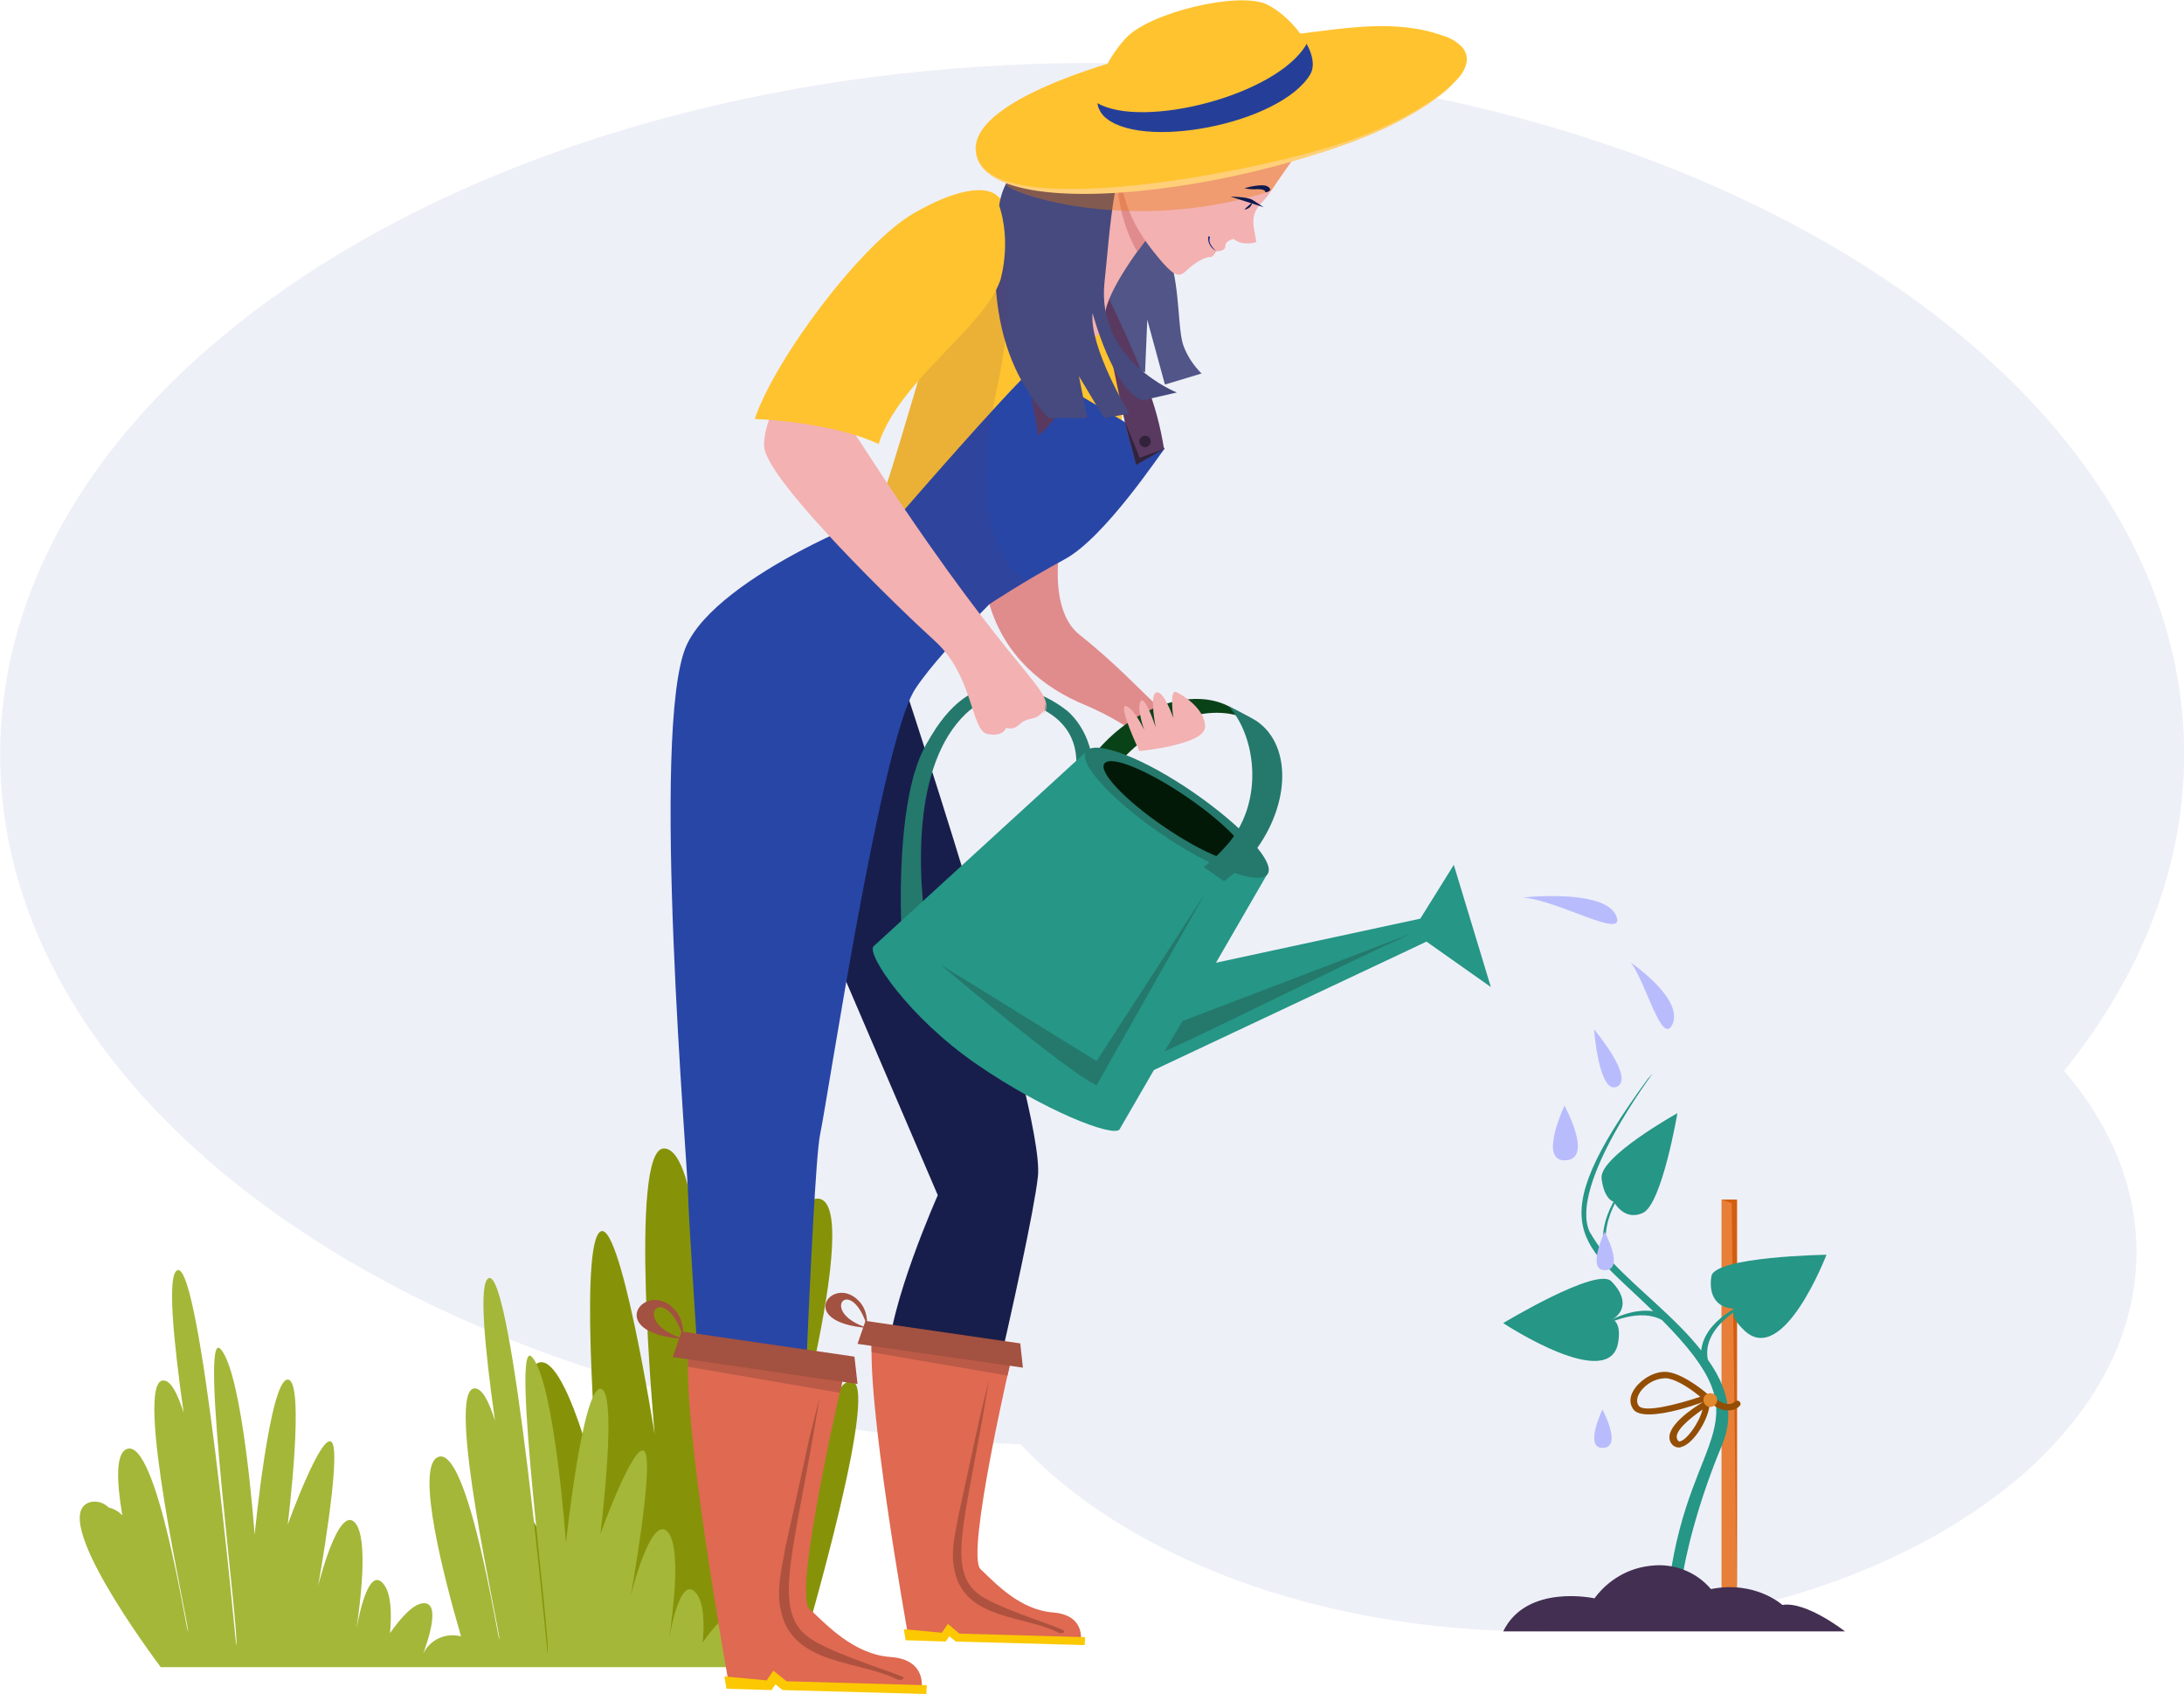 <?xml version="1.0" encoding="utf-8"?>
<!-- Generator: Adobe Illustrator 26.0.3, SVG Export Plug-In . SVG Version: 6.00 Build 0)  -->
<svg version="1.1" id="Calque_1" xmlns="http://www.w3.org/2000/svg" xmlns:xlink="http://www.w3.org/1999/xlink" x="0px" y="0px"
	 viewBox="0 0 495.2 384.1" style="enable-background:new 0 0 495.2 384.1;" xml:space="preserve">
<style type="text/css">
	.st0{opacity:8.000000e-02;fill:#2846A6;}
	.st1{fill:#869309;}
	.st2{fill:#A4B739;}
	.st3{fill:#E87F38;}
	.st4{fill:#D35E0F;}
	.st5{fill:#269686;}
	.st6{fill:#422F51;}
	.st7{fill:#934E03;}
	.st8{fill:#E2882D;}
	.st9{fill:#B9BCFC;}
	.st10{fill:#515587;}
	.st11{fill:#E08C8C;}
	.st12{fill:#FFC330;}
	.st13{fill:#181E4B;}
	.st14{fill:#2846A6;}
	.st15{fill:#593960;}
	.st16{fill:#32233D;}
	.st17{fill:#0A4217;}
	.st18{fill:#24796C;}
	.st19{fill:#031907;}
	.st20{fill:#F3B1B1;}
	.st21{fill:#DF6951;}
	.st22{fill:#BB5A46;}
	.st23{fill:#A35140;}
	.st24{fill:#AE523F;}
	.st25{fill:#FBC802;}
	.st26{fill:#464A7F;}
	.st27{opacity:0.37;}
	.st28{clip-path:url(#SVGID_00000165927995463687100090000016171661742779077309_);}
	.st29{fill:#ED7600;}
	.st30{opacity:0.13;}
	.st31{clip-path:url(#SVGID_00000160885924231595425280000011921209143001221774_);}
	.st32{fill:#FFD078;}
	.st33{fill:#253F99;}
	.st34{fill:#18287D;}
	.st35{fill:#0F194E;}
</style>
<g>
	<g id="Groupe_de_masques_53" transform="translate(-1072 -166)">
		<g id="Groupe_3171" transform="translate(1072.135 165.986)">
			<g>
				<g id="Groupe_3170">
					<g id="Groupe_3169">
						<g id="Groupe_3200">
							<path id="Tracé_5259" class="st0" d="M495.1,171.1c0-86.6-110.9-156.8-247.6-156.8S-0.1,84.5-0.1,171.1
								c0,83.1,102.2,151.1,231.4,156.4c23.6,25.3,67.2,42.4,117.1,42.4c75,0,135.9-38.5,135.9-86c0-14.9-6-28.9-16.4-41.1
								C485.2,221.3,495.1,196.9,495.1,171.1"/>
							<path id="Tracé_5263" class="st1" d="M180.8,377.3c0,0,17.5-58.5,12.9-63.7s-19.2,34.6-19.2,34.6s21.3-72.7,11.5-76.3
								s-17.8,63.2-17.8,63.2s2.4-86.2-2.4-91.8s-6.3,58-6.3,58s-1-40.9-9.1-40.9s-2.1,64.8-2.1,64.8s-8-50.9-12.6-45.7
								s0,58.8,0,58.8s-7.7-32.5-14-29.2c-6.3,3.4,6.6,57,6.6,57s-5.9-24.2-10.8-24.2s0,34.7,0,34.7L180.8,377.3z"/>
							<path id="Tracé_5264" class="st2" d="M179.5,378c-0.5-2.3-1.9-4.9-5.4-5.1c-3.1-0.3-6.1,1.4-7.4,4.2
								c1.3-3.5,3.9-11.5,0.2-11.5c-2.4,0-5.4,3.5-7.7,6.8c0.4-4.4,0.3-9.2-1.6-11.3c-3.1-3.5-5.2,6-6,10.2
								c0.8-5.4,2.8-20.3-0.3-23.9c-3.8-4.4-8.4,14.3-8.4,14.3s5.4-30,3.1-32.6s-10,18.7-10,18.7s4.1-32.9,0-32.9
								s-7.8,34.9-7.8,34.9s-2.6-36.4-7.7-42.1s4.5,65.9,3.5,67.1c0,0-8-87-13.3-85c-2.4,0.9-0.9,16,1.4,32.3
								c-1.4-4.4-2.9-7.3-4.6-7.3c-6.8,0,5.6,54.4,5.6,56.8s-7-44.5-14-41.2c-5,2.4,1.3,26.9,5.3,40.6c-0.4-0.1-0.8-0.1-1.2-0.2
								c-3.1-0.3-6.1,1.4-7.4,4.2c1.3-3.5,3.9-11.5,0.2-11.5c-2.4,0-5.4,3.5-7.7,6.8c0.4-4.4,0.3-9.2-1.6-11.3
								c-3.1-3.5-5.2,6-6,10.2c0.8-5.4,2.8-20.3-0.3-23.9c-3.8-4.4-8.4,14.3-8.4,14.3s5.4-30,3.1-32.6s-10,18.7-10,18.7
								s4.1-32.9,0-32.9S57.6,348,57.6,348s-2.6-36.4-7.7-42.1s4.5,65.9,3.5,67.1c0,0-8-87-13.3-85c-2.4,0.9-0.9,16,1.4,32.3
								c-1.4-4.4-2.9-7.3-4.6-7.3c-6.8,0,5.6,54.4,5.6,56.8s-7-44.5-14-41.2c-2.4,1.1-2.2,7.3-0.9,15c-0.8-0.9-1.9-1.5-3.1-1.8
								c-1.1-1.1-2.7-1.6-4.2-1.2c-9.8,2.8,14.1,34.8,16,37.4L179.5,378z"/>
							<rect id="Rectangle_4000" x="390.2" y="272" class="st3" width="3.5" height="89.7"/>
							<path id="Tracé_5265" class="st4" d="M390.2,272h3.5v89.7l-1.2-88.9L390.2,272z"/>
							<path id="Tracé_5266" class="st5" d="M380.2,252.4c0,0-17.8,9.9-17.2,14.8s2.8,5.3,2.8,5.3s2.3,4.5,6.6,2.5
								S380.2,252.4,380.2,252.4"/>
							<path id="Tracé_5267" class="st5" d="M414,284.5c0,0-25.4,0.4-26.1,4.9s1.4,7.3,5.3,7.3c0,0-1.6,1.3,2,4.8
								C404.1,310.4,414,284.5,414,284.5"/>
							<path id="Tracé_5268" class="st5" d="M340.7,300c0,0,21.2-12.8,24.5-9.5s3.5,6.7,0.2,8.7c0,0,2.1,0.3,1.4,5
								C365.1,316.1,340.7,300,340.7,300"/>
							<path id="Tracé_5269" class="st5" d="M401.9,293c-7.5,2.2-15.6,6.6-16.3,13.2c-5.8-7.4-14.6-14-20.4-20.3
								c-3.5-6.7,0.9-15,6.3-20.6c-5.5,5-9.5,12.2-7.8,18.9c-1.3-1.5-2.4-3.2-3.4-4.9c-4.8-10.5,14.4-36,14.3-35.9l-1.1,1.2
								c-25.1,34.2-14.6,37.2,1.2,52.7c-4.9-0.7-10.4,1.9-13.8,4.8c4-2.8,11.1-5.4,15.8-2.8l0,0c23.9,24.1,6.5,24.2,1.7,59.1
								l2.8,0.2c0.8-6.3,3.9-18.5,9.1-30.9c3-7.1,1-13.5-3.2-19.4C385.7,301.1,394.4,295.7,401.9,293"/>
							<path id="Tracé_5270" class="st6" d="M340.7,369.9h77.5c0,0-8.8-6.9-14.2-6c0,0-6.1-5.6-16.2-3.6c-3.3-3.9-8.4-5.9-13.5-5.3
								c-5.2,0.5-9.8,3.2-12.9,7.4C361.4,362.4,346,359,340.7,369.9"/>
							<path id="Tracé_5271" class="st7" d="M394.3,317.8c-0.3-0.3-0.8-0.3-1.1,0c-1.5,1.4-3.7-0.3-3.8-0.3
								c-0.3-0.3-0.8-0.2-1.1,0.1c-0.3,0.3-0.2,0.7,0,0.9c0,0,0,0,0.1,0.1c1,0.8,2.2,1.2,3.4,1.2c0.9,0,1.8-0.3,2.5-1
								C394.6,318.5,394.6,318.1,394.3,317.8C394.4,317.8,394.3,317.8,394.3,317.8"/>
							<path id="Tracé_5272" class="st7" d="M388.2,317.1l-0.8-0.7c-0.2-0.2-5.3-4.7-9.3-5.3c-2.8-0.4-5.9,1.5-7.4,3.5
								c-1.3,1.7-1.5,3.4-0.6,4.8c0.6,1,2,1.3,3.7,1.3c3.9,0,9.5-1.8,12.2-2.8c-2,1.2-9.2,5.8-7.3,9.2c0.4,0.7,1.1,1.1,1.8,1.1
								c0.2,0,0.4,0,0.5-0.1c2.9-0.6,6.5-6.7,6.5-9.9v-0.9L388.2,317.1z M371.4,318.7c-0.8-1.2,0-2.6,0.5-3.3
								c1.3-1.7,3.3-2.8,5.4-2.9c0.2,0,0.3,0,0.5,0c2.7,0.4,6,2.9,7.6,4.2C380,318.5,372.5,320.4,371.4,318.7 M380.8,326.8
								c-0.2,0-0.4,0.1-0.6-0.4c-1-1.7,2.8-4.8,5.7-6.8C385.1,322.7,382.3,326.5,380.8,326.8"/>
							<path id="Tracé_5273" class="st8" d="M389.2,317.3c0.1,0.8-0.5,1.6-1.4,1.7c-0.8,0.1-1.6-0.5-1.7-1.4s0.5-1.6,1.4-1.7
								c0.1,0,0.1,0,0.2,0C388.5,315.9,389.2,316.5,389.2,317.3"/>
							<path id="Tracé_5274" class="st9" d="M366.3,207.6c-2.3-5.2-15.8-4.6-21.3-4.1C352.8,203.9,368.9,213.5,366.3,207.6"/>
							<path id="Tracé_5275" class="st9" d="M369.6,218.2c3.4,4.3,7.1,19.3,9.5,14C381.2,227.3,373.2,220.8,369.6,218.2"/>
							<path id="Tracé_5276" class="st9" d="M366.5,246.4c4.1-2-5.2-13-5.2-13S362.4,248.3,366.5,246.4"/>
							<path id="Tracé_5277" class="st9" d="M354.6,263.1c6.8,0,0-12.4,0-12.4S348.7,263.1,354.6,263.1"/>
							<path id="Tracé_5278" class="st9" d="M363.7,288c4.7,0,0-8.7,0-8.7S359.6,288,363.7,288"/>
							<path id="Tracé_5279" class="st9" d="M363.2,328.3c4.7,0,0-8.7,0-8.7S359,328.3,363.2,328.3"/>
							<path id="Tracé_5280" class="st10" d="M280.7,19.4c0,0-10.9,0.8-13.1,10.1S263,52,265.2,58.8s1.7,16,3,19.6
								c0.9,2.4,2.3,4.5,4.1,6.3l-8.3,2.5L260,72.5l-0.5,11.9L247.3,82l3.4-7.5c-1.6,2.7-4.1,4.9-6.9,6.3l-4.4-5.4
								c0,0,9.1,1.9,13.1-17.7c4-19.5,6.7-29.8,12.2-35.5c4.4-4.7,11-6.8,17.3-5.5L280.7,19.4z"/>
							<path id="Tracé_5281" class="st11" d="M244.6,143.9c-8.4-6.7-3.7-26.1-2.6-27l-14.3-1.4c0,0-6.9,9.9-3.5,21.5
								s12,18.9,21.8,22.9c3.5,1.5,6.9,3.3,10.1,5.4l7-4.5C258.5,156.7,253.3,150.8,244.6,143.9"/>
							<path id="Tracé_5282" class="st12" d="M249.1,113.2c6.8-6.2,6.5-38.5,2.6-42S227.6,45,225.4,44c-6.5-2.8-21,59.2-27.7,74.8
								c11.6,5.6,23.6,4.6,35.1,9.6C239.8,121.6,246.2,115.8,249.1,113.2"/>
							<path id="Tracé_5283" class="st13" d="M180.5,196.4l32,74.6c0,0-11.3,25.3-11.3,37.6s6.9,45.8,6.9,45.8l8-0.9
								c0,0,17.3-70.9,19.1-86.7s-33.3-120.5-33.3-120.5L180.5,196.4z"/>
							<path id="Tracé_5284" class="st14" d="M234.1,83.5c-6.4,5.8-29.1,32-29.1,32l0,0c-2.2-1.1-42.3,14.8-49.5,30.9
								c-8.3,18.6,0.4,118.8,0.4,124.8s5.8,89.8,5.8,89.8l18.8,4c0,0,3.5-99.2,5.3-107.7s13.9-89.4,21.6-101.1
								c3.2-4.9,9.7-12,16.8-19.2c0,0,7.5-5,17.1-10.2c9.1-4.9,21.8-24.2,22.6-25S234.1,83.5,234.1,83.5"/>
							<path id="Tracé_5285" class="st15" d="M251.3,67.7c0,0,5.2,10.6,8.5,19.4c1.9,4.7,3.2,9.7,4,14.7l-6.3,3.6l-2.3-8.3
								l-6.8-32.4L251.3,67.7z"/>
							<path id="Tracé_5286" class="st16" d="M263.8,101.8l-6.3,3.6l-2.5-9.6l3.3,8L263.8,101.8z"/>
							<path id="Tracé_5287" class="st16" d="M260.8,100.1c0,0.7-0.6,1.3-1.3,1.3c-0.7,0-1.3-0.6-1.3-1.3c0-0.7,0.6-1.3,1.3-1.3
								C260.3,98.8,260.8,99.4,260.8,100.1"/>
							<path id="Tracé_5288" class="st17" d="M253,173.7c-1.7,2-3.1,4.2-4.3,6.5l-4.6-3.2c1.2-2.3,2.6-4.5,4.3-6.5
								c9.1-10.9,23.2-15.2,31.5-9.5c0.8,0.5,1.5,1.1,2.1,1.8C273.6,159.3,261.2,163.8,253,173.7"/>
							<path id="Tracé_5289" class="st18" d="M246.7,184.2c2.2-7.7,1.6-17.1-4.7-22.9c-3-2.4-6.4-4.1-10-5.1
								c-9-2.4-15,1.7-19.9,8.9c-3.4,5.3-3.8,6.8-5,10.5c-0.1,0.7-4.1,12.2-2.7,39l6-0.3c-2.7-15.9-3.7-40.9,8.5-52.5
								c3.4-3.2,7.5-4.1,12.3-2.9c10.5,2.9,14.2,9.4,12.2,18.5c-0.5,1.9-1.3,3.7-2.3,5.4L246.7,184.2z"/>
							<path id="Tracé_5290" class="st5" d="M256.7,231.8l2.5,11.9l60.1-28.3c0,0,0,0,0,0l4-1.9l14.6,10.3l-8.4-27.7l-7.6,12.2
								l-47.3,10.2L256.7,231.8z"/>
							<path id="Tracé_5291" class="st5" d="M246.3,170.3l40.9,27.9l-33.5,57.9c-1.5,1.8-17-4.2-32.4-14.8s-24.9-24.8-23.4-26.7
								L246.3,170.3z"/>
							<path id="Tracé_5292" class="st18" d="M246.2,170.3c-2.1,2.5,5.4,10.8,16.7,18.6s22.2,11.9,24.3,9.4s-5.4-10.8-16.7-18.6
								S248.3,167.7,246.2,170.3"/>
							<path id="Tracé_5293" class="st19" d="M250.3,173.1c-1.5,1.8,4.5,8.2,13.4,14.3c8.9,6.1,17.3,9.5,18.8,7.7
								s-4.5-8.2-13.4-14.3S251.8,171.2,250.3,173.1"/>
							<path id="Tracé_5294" class="st18" d="M272.8,196.6c2.1-1.6,4-3.5,5.7-5.5c8.2-9.9,5.9-24.6-0.1-31c0.9,0.4,5.7,2.9,6.4,3.4
								c8.3,5.7,7.6,20-1.5,30.9c-1.8,2-3.7,3.8-5.9,5.4L272.8,196.6z"/>
							<path id="Tracé_5295" class="st20" d="M261.7,51.8c0,0-8.6,10.5-10.8,17.3c-0.3,0.9-0.5,1.8-0.5,2.7c0,6.2-6.1,6.3-8.9,0.6
								s-6.3-18.8-6.3-18.8l23.8-20.4L261.7,51.8z"/>
							<path id="Tracé_5296" class="st11" d="M259.1,33.4l-5.9,5c-0.2,6.5,1.3,13,4.5,18.7c2.2-3,4-5.3,4-5.3L259.1,33.4z"/>
							<path id="Tracé_5297" class="st20" d="M258.2,170.3c0,0-4.9-10.4-3.1-10.2c1.8,0.3,4.2,5.4,4.2,5.4s-1.8-5-0.8-6.5
								s3.4,5.9,3.4,5.9s-1.5-7.5,0.2-7.9s3.8,5.8,3.8,5.8s-0.9-6.5,0.6-5.9s6.8,4,6.6,8S258.2,170.3,258.2,170.3"/>
							<path id="Tracé_5298" class="st21" d="M191.5,310.3c0,0-12,50.9-8.1,54.5s10,10.3,18.4,10.9s7,7.3,7,7.3l-31.1-0.9l-2.3-1.9
								l-1.2,1.8l-9.2-0.9c0,0-11-60.9-8.9-76L191.5,310.3z"/>
							<path id="Tracé_5299" class="st22" d="M156.1,305.2l35.4,5.1c0,0-0.5,2.1-1.2,5.5c-7.8-1.3-26.5-4.6-34.4-5.9
								C155.8,308.3,155.9,306.7,156.1,305.2"/>
							<path id="Tracé_5300" class="st23" d="M152.9,297c2,2.3,1.8,4.7,2,6.6c-4.2-14-12.9-4,0,0
								C136.2,302.3,146.4,289.7,152.9,297"/>
							<path id="Tracé_5301" class="st24" d="M184.7,372.2c-10.7-6-4.9-18.5,1-55.4l-2.4,9.6c0,0.2-5.3,24.4-5.3,24.1
								c-0.7,4.5-2.3,9.9-1,15c2.7,12.1,17.9,11,26.3,15.3c0.2,0,1,0.4,1.5-0.4C205.1,380,190.9,375.8,184.7,372.2"/>
							<path id="Tracé_5302" class="st23" d="M194.3,313.8l-0.7-6.2l-39.2-5.7l-2,5.8L194.3,313.8z"/>
							<path id="Tracé_5303" class="st25" d="M164.1,380.1l9.6,0.9l1.5-2.2l3,2.4l31.8,0.9l-0.1,2l-32.6-0.9l-1.6-1.3l-0.9,1.3
								l-10.2-0.3L164.1,380.1z"/>
							<path id="Tracé_5304" class="st21" d="M229.4,307c0,0-10.7,45.5-7.2,48.8s8.9,9.2,16.4,9.8s6.3,6.5,6.3,6.5l-27.8-0.8
								l-2.1-1.7l-1.1,1.6l-8.2-0.8c0,0-9.8-54.5-8-68L229.4,307z"/>
							<path id="Tracé_5305" class="st22" d="M197.7,302.4l31.7,4.6c0,0-0.4,1.9-1.1,4.9c-7-1.2-23.7-4.1-30.8-5.3
								C197.4,305.2,197.5,303.8,197.7,302.4"/>
							<path id="Tracé_5306" class="st23" d="M194.8,295.2c1.8,2.1,1.6,4.2,1.8,5.9c-3.7-12.5-11.5-3.6,0,0
								C179.8,299.8,189,288.6,194.8,295.2"/>
							<path id="Tracé_5307" class="st24" d="M223.2,362.4c-9.6-5.4-4.4-16.6,0.9-49.5l-2.1,8.6l-4.7,21.6c-0.7,4-2.1,8.9-0.9,13.4
								c2.5,10.8,16,9.8,23.5,13.7c0.2,0,0.9,0.4,1.3-0.3C241.5,369.3,228.8,365.6,223.2,362.4"/>
							<path id="Tracé_5308" class="st23" d="M231.8,310.1l-0.6-5.5l-35.1-5.1l-1.8,5.2L231.8,310.1z"/>
							<path id="Tracé_5309" class="st25" d="M204.8,369.4l8.6,0.8l1.4-2l2.6,2.2l28.5,0.8l-0.1,1.8l-29.2-0.8l-1.5-1.2l-0.8,1.2
								l-9.1-0.3L204.8,369.4z"/>
							<path id="Tracé_5310" class="st15" d="M229.1,45.6l6.5,4.9c0,0,7.1,26.1,7.1,34.7c0,7.7-7.4,13.6-7.4,13.6l-1.9-10.9
								l0.8-4.4L229.1,45.6z"/>
							<path id="Tracé_5311" class="st20" d="M293.6,16.2c0,0,6.6,6.6,3.5,13.3c-1.9,4-6,9.2-9.1,13.9c-2,3.2-4.6,3.7-3.8,8.6
								c0,0,0.5,2.5,0.5,2.8c0,0.3-3.3,1-5.1-0.6c0,0-1.9,0.3-1.9,1.6s-2.1,1.2-2.1,1.2s-0.6,1.3-1.3,1.3s-2.2,0.3-4.8,2.5
								c-2.2,2-2.7,3.1-8.3-4s-9.6-16.3-6.1-28.9S285.1,10.4,293.6,16.2"/>
							<path id="Tracé_5312" class="st26" d="M267.9,18.8c0,0-23.9-1.7-31,11.3c-1.7,3.1-9.5,8.4-10.5,16.7
								c-1.8,14.5-2.2,33.5,11.2,48h8.8l-1.9-9.5l5.7,9.5l5.7-1c0,0-9.1-15.1-8.3-22.8c0,0,4.6,17.4,11.3,19.8l7.8-1.8
								c0,0-18.3-7.2-16.4-25c1.2-10.7,2-31.2,9.3-37.9c4.9-4.4,9.6-4.7,9.6-4.7L267.9,18.8z"/>
							<g id="Groupe_3161" transform="translate(228.369 13.711)" class="st27">
								<g id="Groupe_3160">
									<g>
										<defs>
											<rect id="SVGID_1_" x="-0.5" y="0" width="70" height="34.2"/>
										</defs>
										<clipPath id="SVGID_00000079466073539448736520000009091698135939824560_">
											<use xlink:href="#SVGID_1_"  style="overflow:visible;"/>
										</clipPath>
										<g id="Groupe_3159" style="clip-path:url(#SVGID_00000079466073539448736520000009091698135939824560_);">
											<path id="Tracé_5313" class="st29" d="M65.2,2.5c-6.1-4.2-21.2-3-30.6,2.6c-7.4,0.3-21,2.1-26,11.3
												c-1.4,2.5-6.3,6.1-9,11.6c-0.8,1.6,27.5,12,60.1,1.6c3-4.7,7.2-9.9,9.1-13.9C71.8,9.1,65.2,2.5,65.2,2.5"/>
										</g>
									</g>
								</g>
							</g>
							<path id="Tracé_5314" class="st18" d="M213.1,218.7c0,0,28.3,24,35.4,27.4l24.6-43.5l-24.6,38L213.1,218.7z"/>
							<path id="Tracé_5315" class="st18" d="M319.8,211.7c-13.6,6.1-44.2,21.5-55.9,26.7l4.1-6.9
								C279.8,227,305.8,217.1,319.8,211.7"/>
							<g id="Groupe_3164" transform="translate(198.588 43.901)" class="st30">
								<g id="Groupe_3163">
									<g>
										<defs>
											<rect id="SVGID_00000147215706757359725190000006979226348946128047_" x="-0.5" y="0" width="34.3" height="97.4"/>
										</defs>
										<clipPath id="SVGID_00000002348578703074026760000000198264630515227031_">
											<use xlink:href="#SVGID_00000147215706757359725190000006979226348946128047_"  style="overflow:visible;"/>
										</clipPath>
										<g id="Groupe_3162" style="clip-path:url(#SVGID_00000002348578703074026760000000198264630515227031_);">
											<path id="Tracé_5316" class="st15" d="M0.4,71.5c-0.3,0-0.6,0-0.9,0.1c0.3,18.7,17.6,30.2,23.4,24.2
												c0.9-0.9,1.7-1.8,2.6-2.7l0,0c0,0,3.3-2.2,8.4-5.2c-9.4-6.2-11.3-22.4-6.4-44.6c5.4-24.6-0.6-41.7-0.6-43.1
												C20.7-2.5,7.6,51.9,0.4,71.5"/>
										</g>
									</g>
								</g>
							</g>
							<path id="Tracé_5317" class="st20" d="M223.3,142.1c-7-9-30.4-43.6-30.1-45c-7.6-3.6-9.8-3.7-18.9-2.2c-1,3-1.4,5.4-1.1,6.9
								c1.7,8.2,30,35.7,38.7,43.6s8.1,20.2,11.8,21s4.3-1.4,4.3-1.4s1.4,0.8,3.1-0.8s3.3-0.9,4.5-2.1s1.2-0.8,1.2-2.2
								C236.9,156.8,230.3,151.1,223.3,142.1"/>
							<path id="Tracé_5318" class="st20" d="M235.7,162.2c3-1.6-0.4-5.5-2.5-7.9c-6.7-8-4.5-3.5-18.3-22.7
								c-6.2-9-15.8-23.1-20.9-32.8c33.2,51.6,43.4,56.4,43.1,61.5c0,0.4-0.1,0.9-0.4,1.2L235.7,162.2z"/>
							<path id="Tracé_5319" class="st12" d="M226.1,63.3c2-6.3,1.7-13.1-0.7-19.3c0,0-4.2-3.8-18.4,4.4
								C195.2,55.2,175.6,81.3,171,95c8.7,0.4,20.5,2.1,28.1,5.7C202.2,86.9,223.1,72.9,226.1,63.3"/>
							<path id="Tracé_5320" class="st12" d="M199.1,100.7c0.6-2.7,1.6-5.3,3-7.7c11.2-18.6,26.1-22.5,24.8-40.9
								c-0.1-2.7-0.6-5.5-1.5-8.1c4.4,9.6,1.3,19.3,1.3,19.5l-0.4,1C222,74.9,203.4,86.9,199.1,100.7"/>
							<path id="Tracé_5321" class="st12" d="M261.7,11.5c0,0-41.3,9.5-40.6,22.5c0.7,13.1,34.5,10.4,60.9,5s40.9-13.4,47.9-20.6
								c2.1-2.1,3.7-5.1,1.5-7.7c-1.2-1.2-2.8-2.2-4.4-2.6c-10.5-3.8-22-1.7-32.8-0.4c-8.1,0.9-16.2,1.9-24.4,2.9
								C267.1,10.7,264.4,11,261.7,11.5"/>
							<path id="Tracé_5322" class="st32" d="M221.3,32.3c-3.5,19.7,62.1,7.1,82.7,0.2c9-3,19.1-7.6,26-14.1
								C311,38.9,227.8,53.9,221.5,36C221,34.8,221,33.5,221.3,32.3"/>
							<path id="Tracé_5323" class="st12" d="M297,16.6c2.3-3.9-3.5-12.3-9.7-15.5s-26.7,1.7-32.1,7.5c-5.4,5.8-8.5,14.1-5.2,17.5
								C257.9,34.3,290.3,28.1,297,16.6"/>
							<path id="Tracé_5324" class="st33" d="M296.1,9.9c0,0.1-0.1,0.2-0.1,0.3c-6.9,11.5-37,19.1-47.3,13.2c0.1,1,0.6,2,1.3,2.8
								c7.9,8.2,40.3,2,47-9.4C298,14.9,297.5,12.4,296.1,9.9"/>
							<path id="Tracé_5325" class="st34" d="M274.4,55.5c0.3,0.5,0.7,1,1.2,1.4c-1.2-0.6-1.9-1.8-1.8-3.1c0-0.1,0.1-0.2,0.2-0.2
								c0.1,0,0.2,0.1,0.2,0.2v0C274,54.4,274.1,55,274.4,55.5"/>
							<path id="Tracé_5326" class="st35" d="M283.8,45.9c-0.1,0.9-0.9,1.6-1.8,1.6L283.8,45.9z"/>
							<path id="Tracé_5327" class="st35" d="M278.9,44.6c0,0,3.6,0,4.9,0.7l2.6,1.7L278.9,44.6z"/>
							<path id="Tracé_5328" class="st35" d="M282,42.7c0,0,4-1.2,5.3-0.4s0,1.3-0.4,1.3s0.3-0.7-2-0.7C284,43,283,42.9,282,42.7"
								/>
						</g>
					</g>
				</g>
			</g>
		</g>
	</g>
</g>
</svg>
